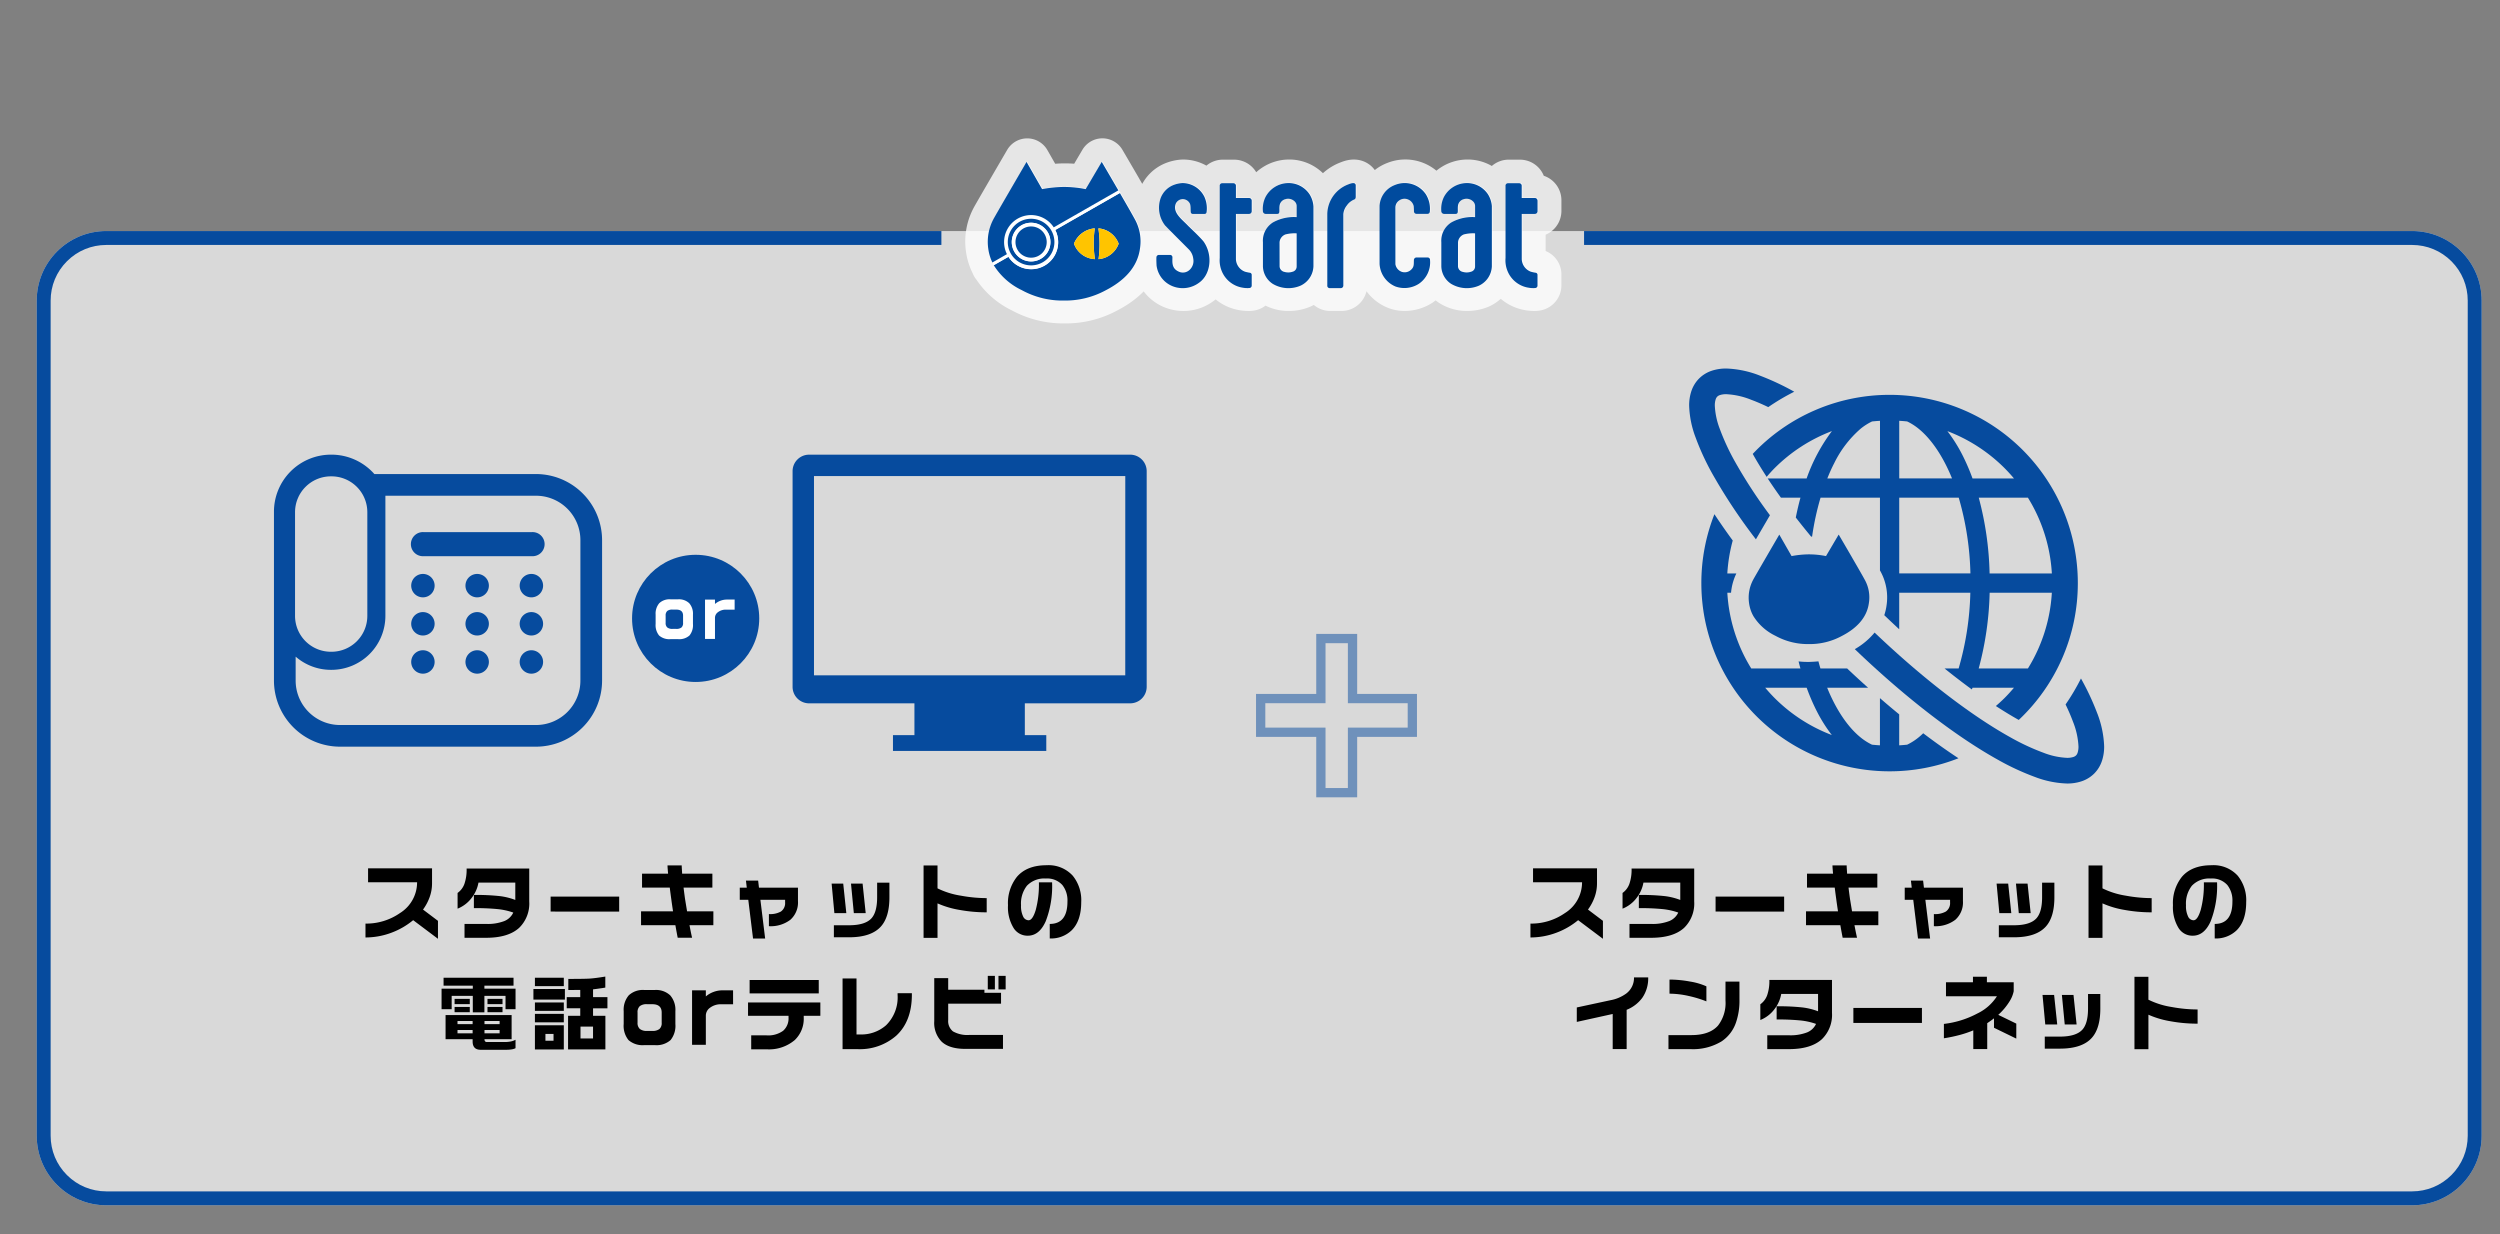 <svg xmlns="http://www.w3.org/2000/svg" xmlns:xlink="http://www.w3.org/1999/xlink" width="538.871" height="266.024" viewBox="0 0 538.871 266.024">
  <rect x="0" y="0" width="538.871" height="266.024" fill="#808080" stroke="none"/>
  <defs>
    <clipPath id="clip-path">
      <rect id="長方形_3966" data-name="長方形 3966" width="118.501" height="29.886" fill="none"/>
    </clipPath>
    <clipPath id="clip-path-2">
      <path id="パス_38995" data-name="パス 38995" d="M-9929,1778.632v31.262h138.527v-24.606h197.429v226.938h-538.871V1778.632H-9929Z" transform="translate(10408)" fill="none" stroke="#707070" stroke-width="1"/>
    </clipPath>
  </defs>
  <g id="グループ_6664" data-name="グループ 6664" transform="translate(-276.085 -1780.201)">
    <path id="パス_38996" data-name="パス 38996" d="M15,0H512a15,15,0,0,1,15,15V195a15,15,0,0,1-15,15H15A15,15,0,0,1,0,195V15A15,15,0,0,1,15,0Z" transform="translate(284 1830)" fill="#fff" opacity="0.701"/>
    <path id="パス_39050" data-name="パス 39050" d="M-61.488,1.152l-5.346-4.014A16.08,16.08,0,0,1-71.46-.18,15.821,15.821,0,0,1-77.112.864V-2.124a12.7,12.7,0,0,0,7.434-2.268,7.793,7.793,0,0,0,3.69-6.642H-76.554V-14.04h13.788v3.24a8.709,8.709,0,0,1-.513,2.961A10.662,10.662,0,0,1-64.71-5.148l3.222,2.43Zm19.674-8.046a7.3,7.3,0,0,1-2.178,5.688Q-46.35.936-51.12.936h-4.644V-2.052h4.626a9.994,9.994,0,0,0,3.96-.621A3.621,3.621,0,0,0-45.252-4.5a14.359,14.359,0,0,0-3.294-.738,48.142,48.142,0,0,0-5.2-.216V-8.3a47.106,47.106,0,0,1,5.508.243,14,14,0,0,1,3.42.837v-3.744h-7.938A7.462,7.462,0,0,1-54.2-7.7a7.051,7.051,0,0,1-3.06,2.358V-8.73A4.119,4.119,0,0,0-55.8-10.647a9.331,9.331,0,0,0,.486-3.339h13.5Zm19.386,2.178H-37.206V-7.938h14.778Zm20.3,2.934H-7.272Q-7.11-.936-7-.387T-6.714.918h-3.1Q-9.9.5-10.053-.324t-.261-1.458h-7.4V-4.77h6.894q-.27-1.782-.378-2.628-.2-1.422-.324-2.484H-17.5v-3.006h5.616q-.054-.576-.09-1.053t-.036-.729h3.06q0,.288.045.936t.045.846H-2.34v3.006H-8.55q.162,1.35.324,2.484.288,1.746.432,2.628h5.67ZM16.11-7a4.99,4.99,0,0,1-1.647,4.059A7,7,0,0,1,9.846-1.566v-2.61a4.753,4.753,0,0,0,2.574-.54,2.2,2.2,0,0,0,.918-1.98v-.558H8.01L9.036,1.1H6.426L5.4-7.254H3.564v-2.61H5.076l-.18-1.53H7.524l.18,1.53H16.11Zm14.6,2.628H28.152l-.612-6.372h2.5Zm5.112-3.4q0,4.266-1.872,6.318Q31.86.828,27.108.828H23.85V-1.764h3.24q3.492,0,4.86-1.494,1.224-1.35,1.224-4.536v-3.15H35.82Zm-9.288,3.4H23.958l-.594-6.372h2.5Zm30.258-.18a32.257,32.257,0,0,1-5.913-.531,19.562,19.562,0,0,1-4.689-1.4V.954H43.182V-14.652h3.006V-9.72a17.373,17.373,0,0,0,5.076,1.584,30.791,30.791,0,0,0,5.526.522ZM77.166-6.768q0,4-2.016,6.048a6.41,6.41,0,0,1-4.77,1.8V-2.052q3.816,0,3.816-4.824a5.342,5.342,0,0,0-1.1-3.564,4.385,4.385,0,0,0-3.546-1.4,5.159,5.159,0,0,0-4.1,1.566,6.232,6.232,0,0,0-1.26,4.194,5.153,5.153,0,0,0,.45,2.421,1.33,1.33,0,0,0,1.17.819q.882,0,1.557-2.241a21.178,21.178,0,0,0,.675-5.931h2.844A20.937,20.937,0,0,1,69.5-2.6Q68.112.486,65.646.486A3.525,3.525,0,0,1,62.6-1.152,8.562,8.562,0,0,1,61.38-6.084a9.1,9.1,0,0,1,1.926-6.12q2.142-2.5,6.408-2.5a7.051,7.051,0,0,1,5.616,2.25A8.354,8.354,0,0,1,77.166-6.768Zm-128.628,28.3H-48.2v-.72h-3.258Zm0-1.98H-48.2V18.87h-3.258Zm-5.814,1.98h3.258v-.72h-3.258Zm0-1.98h3.258V18.87h-3.258Zm11.664-1.962v5.2h-5.85q0,.612.5.612h3.924a6.277,6.277,0,0,0,1.233-.117,3.517,3.517,0,0,0,1.035-.369v1.818a2.786,2.786,0,0,1-.873.261,7.59,7.59,0,0,1-1.143.081H-52.29q-1.728,0-1.728-1.8v-.486H-59.85v-5.2Zm-1.962-1.746V16.98h-3.24V15.846Zm0-1.746v1.134h-3.24V14.1Zm-7.056,1.746V16.98h-3.276V15.846Zm0-1.746v1.134h-3.276V14.1ZM-45.2,9.546v1.71H-51.48V11.9h6.714v4.428h-2.16v-2.88H-51.48V17h-2.5V13.452h-4.554v2.88h-2.178V11.9h6.732v-.648h-6.3V9.546Zm14.436,13.086h2.7V20.076h-2.7Zm-7.56.5h1.746V21.66h-1.746ZM-25.416,9.294V11.67q-.72.126-1.044.162-.954.144-1.6.216v1.674h3.1v2.412h-3.1v1.62H-25.4V24.99h-8.046V17.754h2.628v-1.62h-2.916V13.722h2.916V12.174l-2.574.018V9.8q3.636,0,4.752-.081T-25.416,9.294Zm-8.946,10.494v5.22H-40.59v-5.22Zm0-2.448v1.818H-40.59V17.34Zm0-2.466v1.818H-40.59V14.874Zm.234-2.9v2.286h-6.786V11.976Zm-.234-2.43v1.818H-40.59V9.546Zm24.048,9.972a4.9,4.9,0,0,1-1.035,3.465,4.573,4.573,0,0,1-3.429,1.089h-2.214a4.6,4.6,0,0,1-3.42-1.08,4.869,4.869,0,0,1-1.044-3.474V16.764a4.807,4.807,0,0,1,1.089-3.42,4.445,4.445,0,0,1,3.375-1.152h2.214a4.435,4.435,0,0,1,3.357,1.161,4.762,4.762,0,0,1,1.107,3.411Zm-2.952-.288V17.052q0-1.8-2.034-1.8h-1.116a2.356,2.356,0,0,0-1.575.423,1.756,1.756,0,0,0-.477,1.377V19.23a1.7,1.7,0,0,0,.495,1.359,2.367,2.367,0,0,0,1.557.423H-15.3a2.409,2.409,0,0,0,1.539-.405A1.687,1.687,0,0,0-13.266,19.23Zm15.39-3.96H-.4a3.819,3.819,0,0,0-2.484.774,2.068,2.068,0,0,0-.864,1.638V24h-2.97V12.264h2.97v1.314a5.3,5.3,0,0,1,1.638-.963,5.346,5.346,0,0,1,1.89-.351h2.34Zm18.468-2.34H5.688v-2.9h14.9Zm.342,4.824H17.352v.378a6.345,6.345,0,0,1-1.926,4.842,8.575,8.575,0,0,1-6.1,2H6.03V21.966H9.324a5.449,5.449,0,0,0,3.591-.99,3.531,3.531,0,0,0,1.161-2.844v-.378H5.346v-2.88H20.934Zm19.728-4.572q0,5.724-3.348,8.838a11.9,11.9,0,0,1-8.442,2.916h-3.15V9.708h3.006v12.06h.72a8.056,8.056,0,0,0,5.634-1.962,8.415,8.415,0,0,0,2.5-6.57v-.36h3.078Zm20.214-1.116H59.328V9.15h1.548Zm-2.322,0h-1.53V9.15h1.53ZM60.3,24.882H52.182q-3.456,0-5.112-1.566a5.778,5.778,0,0,1-1.584-4.41V9.636h3.006v2.5H56.3V12.8h3.582v2.34H48.492v3.528a2.827,2.827,0,0,0,1.035,2.448,6.323,6.323,0,0,0,3.591.756H60.3Z" transform="translate(431.976 1981.404)"/>
    <path id="パス_39052" data-name="パス 39052" d="M-61.488,1.152l-5.346-4.014A16.08,16.08,0,0,1-71.46-.18,15.821,15.821,0,0,1-77.112.864V-2.124a12.7,12.7,0,0,0,7.434-2.268,7.793,7.793,0,0,0,3.69-6.642H-76.554V-14.04h13.788v3.24a8.709,8.709,0,0,1-.513,2.961A10.662,10.662,0,0,1-64.71-5.148l3.222,2.43Zm19.674-8.046a7.3,7.3,0,0,1-2.178,5.688Q-46.35.936-51.12.936h-4.644V-2.052h4.626a9.994,9.994,0,0,0,3.96-.621A3.621,3.621,0,0,0-45.252-4.5a14.359,14.359,0,0,0-3.294-.738,48.142,48.142,0,0,0-5.2-.216V-8.3a47.106,47.106,0,0,1,5.508.243,14,14,0,0,1,3.42.837v-3.744h-7.938A7.462,7.462,0,0,1-54.2-7.7a7.051,7.051,0,0,1-3.06,2.358V-8.73A4.119,4.119,0,0,0-55.8-10.647a9.331,9.331,0,0,0,.486-3.339h13.5Zm19.386,2.178H-37.206V-7.938h14.778Zm20.3,2.934H-7.272Q-7.11-.936-7-.387T-6.714.918h-3.1Q-9.9.5-10.053-.324t-.261-1.458h-7.4V-4.77h6.894q-.27-1.782-.378-2.628-.2-1.422-.324-2.484H-17.5v-3.006h5.616q-.054-.576-.09-1.053t-.036-.729h3.06q0,.288.045.936t.045.846H-2.34v3.006H-8.55q.162,1.35.324,2.484.288,1.746.432,2.628h5.67ZM16.11-7a4.99,4.99,0,0,1-1.647,4.059A7,7,0,0,1,9.846-1.566v-2.61a4.753,4.753,0,0,0,2.574-.54,2.2,2.2,0,0,0,.918-1.98v-.558H8.01L9.036,1.1H6.426L5.4-7.254H3.564v-2.61H5.076l-.18-1.53H7.524l.18,1.53H16.11Zm14.6,2.628H28.152l-.612-6.372h2.5Zm5.112-3.4q0,4.266-1.872,6.318Q31.86.828,27.108.828H23.85V-1.764h3.24q3.492,0,4.86-1.494,1.224-1.35,1.224-4.536v-3.15H35.82Zm-9.288,3.4H23.958l-.594-6.372h2.5Zm30.258-.18a32.257,32.257,0,0,1-5.913-.531,19.562,19.562,0,0,1-4.689-1.4V.954H43.182V-14.652h3.006V-9.72a17.373,17.373,0,0,0,5.076,1.584,30.791,30.791,0,0,0,5.526.522ZM77.166-6.768q0,4-2.016,6.048a6.41,6.41,0,0,1-4.77,1.8V-2.052q3.816,0,3.816-4.824a5.342,5.342,0,0,0-1.1-3.564,4.385,4.385,0,0,0-3.546-1.4,5.159,5.159,0,0,0-4.1,1.566,6.232,6.232,0,0,0-1.26,4.194,5.153,5.153,0,0,0,.45,2.421,1.33,1.33,0,0,0,1.17.819q.882,0,1.557-2.241a21.178,21.178,0,0,0,.675-5.931h2.844A20.937,20.937,0,0,1,69.5-2.6Q68.112.486,65.646.486A3.525,3.525,0,0,1,62.6-1.152,8.562,8.562,0,0,1,61.38-6.084a9.1,9.1,0,0,1,1.926-6.12q2.142-2.5,6.408-2.5a7.051,7.051,0,0,1,5.616,2.25A8.354,8.354,0,0,1,77.166-6.768ZM-51.732,9.474a7.371,7.371,0,0,1-1.278,4.41,7.773,7.773,0,0,1-3.366,2.574v8.46h-3.006v-7.56l-7.74,1.71V15.954l7.272-1.566a8.292,8.292,0,0,0,3.366-1.422,4.2,4.2,0,0,0,1.692-3.492Zm12.546,5.166a24.1,24.1,0,0,0-3.852-1.17,18.882,18.882,0,0,0-4.1-.486V9.942a24.435,24.435,0,0,1,4.41.423A14.062,14.062,0,0,1-39.186,11.4Zm7.128-.342a14.338,14.338,0,0,1-.756,4.914,7.957,7.957,0,0,1-3.1,4.05,11.854,11.854,0,0,1-6.66,1.674h-4.788V21.912h4.932q3.942,0,5.76-2.07a7.965,7.965,0,0,0,1.6-5.382V10.374h3.006Zm19.944,2.808a7.3,7.3,0,0,1-2.178,5.688q-2.358,2.142-7.128,2.142h-4.644V21.948h4.626a9.994,9.994,0,0,0,3.96-.621A3.621,3.621,0,0,0-15.552,19.5a14.359,14.359,0,0,0-3.294-.738,48.141,48.141,0,0,0-5.2-.216V15.7a47.106,47.106,0,0,1,5.508.243,14,14,0,0,1,3.42.837V13.038h-7.938A7.462,7.462,0,0,1-24.5,16.3a7.051,7.051,0,0,1-3.06,2.358V15.27A4.119,4.119,0,0,0-26.1,13.353a9.331,9.331,0,0,0,.486-3.339h13.5ZM7.272,19.284H-7.506V16.062H7.272Zm20.34,3.384-4.806-2.34V18.294q-.612.486-1.458,1.044v5.58H18.342V20.886a22.535,22.535,0,0,1-2.907.99,32.156,32.156,0,0,1-3.429.72V19.5a20.2,20.2,0,0,0,7.182-2.232,10.265,10.265,0,0,0,4.248-3.726H12.456V10.518H18.27V9.33h3.006v1.188h5.778v1.926a6.436,6.436,0,0,1-.9,2.2,13.272,13.272,0,0,1-2.43,2.9l3.888,1.89Zm13-3.042H38.052l-.612-6.372h2.5Zm5.112-3.4q0,4.266-1.872,6.318-2.088,2.286-6.84,2.286H33.75V22.236h3.24q3.492,0,4.86-1.494,1.224-1.35,1.224-4.536v-3.15H45.72Zm-9.288,3.4H33.858l-.594-6.372h2.5Zm30.258-.18a32.257,32.257,0,0,1-5.913-.531,19.562,19.562,0,0,1-4.689-1.4v7.434H53.082V9.348h3.006V14.28a17.373,17.373,0,0,0,5.076,1.584,30.791,30.791,0,0,0,5.526.522Z" transform="translate(683.082 1981.404)"/>
    <path id="パス_39320" data-name="パス 39320" d="M16.346-13.464H3.454V-.44h-6.82V-13.464h-12.98v-7.26h12.98V-33.66h6.82v12.936H16.346Z" transform="translate(564.166 1951.5)" fill="none" stroke="#064b9e" stroke-width="2" opacity="0.503"/>
    <g id="固定電話のアイコン1" transform="translate(335.137 1878.201)">
      <path id="パス_38602" data-name="パス 38602" d="M216.7,333.374a2.524,2.524,0,1,0,2.525,2.525A2.525,2.525,0,0,0,216.7,333.374Z" transform="translate(-184.594 -291.213)" fill="#064b9e"/>
      <path id="パス_38603" data-name="パス 38603" d="M301.326,333.374a2.524,2.524,0,1,0,2.525,2.525A2.525,2.525,0,0,0,301.326,333.374Z" transform="translate(-257.526 -291.213)" fill="#064b9e"/>
      <path id="パス_38604" data-name="パス 38604" d="M385.929,333.374a2.524,2.524,0,1,0,2.525,2.525A2.525,2.525,0,0,0,385.929,333.374Z" transform="translate(-330.443 -291.213)" fill="#064b9e"/>
      <path id="パス_38605" data-name="パス 38605" d="M216.7,273.823a2.524,2.524,0,1,0,2.525,2.525A2.525,2.525,0,0,0,216.7,273.823Z" transform="translate(-184.594 -239.888)" fill="#064b9e"/>
      <path id="パス_38606" data-name="パス 38606" d="M301.326,273.823a2.524,2.524,0,1,0,2.525,2.525A2.525,2.525,0,0,0,301.326,273.823Z" transform="translate(-257.526 -239.888)" fill="#064b9e"/>
      <path id="パス_38607" data-name="パス 38607" d="M385.929,273.823a2.524,2.524,0,1,0,2.525,2.525A2.525,2.525,0,0,0,385.929,273.823Z" transform="translate(-330.443 -239.888)" fill="#064b9e"/>
      <path id="パス_38608" data-name="パス 38608" d="M216.7,214.29a2.524,2.524,0,1,0,2.525,2.525A2.525,2.525,0,0,0,216.7,214.29Z" transform="translate(-184.594 -188.579)" fill="#064b9e"/>
      <path id="パス_38609" data-name="パス 38609" d="M301.326,214.29a2.524,2.524,0,1,0,2.525,2.525A2.525,2.525,0,0,0,301.326,214.29Z" transform="translate(-257.526 -188.579)" fill="#064b9e"/>
      <path id="パス_38610" data-name="パス 38610" d="M385.929,214.29a2.524,2.524,0,1,0,2.525,2.525A2.525,2.525,0,0,0,385.929,214.29Z" transform="translate(-330.443 -188.579)" fill="#064b9e"/>
      <path id="パス_38611" data-name="パス 38611" d="M240.556,149.02H217.182a2.6,2.6,0,1,0,0,5.194h23.374a2.6,2.6,0,1,0,0-5.194Z" transform="translate(-184.943 -132.325)" fill="#064b9e"/>
      <path id="パス_38612" data-name="パス 38612" d="M56.482,32.346H21.643a12.361,12.361,0,0,0-9.248-4.183h-.122A12.3,12.3,0,0,0,0,40.569v36.3A14.26,14.26,0,0,0,14.245,91.109H56.482A14.261,14.261,0,0,0,70.726,76.864V46.592A14.261,14.261,0,0,0,56.482,32.346ZM4.544,40.569a7.729,7.729,0,0,1,7.729-7.729h.122a7.729,7.729,0,0,1,7.729,7.729v22.35a7.729,7.729,0,0,1-7.729,7.729h-.122a7.729,7.729,0,0,1-7.729-7.729V40.569Zm61.508,36.3a9.571,9.571,0,0,1-9.57,9.57H14.245a9.571,9.571,0,0,1-9.57-9.57V71.7a11.562,11.562,0,0,0,7.6,2.847h.122A11.637,11.637,0,0,0,24.019,62.919v-25.9H56.482a9.571,9.571,0,0,1,9.57,9.57V76.864Z" transform="translate(0 -28.164)" fill="#064b9e"/>
    </g>
    <g id="ディスプレイのアイコン素材_3" data-name="ディスプレイのアイコン素材 3" transform="translate(446.924 1878.201)">
      <path id="パス_38613" data-name="パス 38613" d="M72.776,41.8H3.55A3.561,3.561,0,0,0,0,45.347V91.853A3.561,3.561,0,0,0,3.55,95.4H26.265v6.86H21.639v3.4H54.687v-3.4H50.061V95.4H72.777a3.561,3.561,0,0,0,3.55-3.55V45.347A3.561,3.561,0,0,0,72.776,41.8ZM71.709,89.37H4.614V46.414h67.1Z" transform="translate(0 -41.797)" fill="#064b9e"/>
    </g>
    <g id="グループ_6474" data-name="グループ 6474" transform="translate(640.179 1859.635)">
      <path id="パス_38614" data-name="パス 38614" d="M-2705.989,199.384l-.289,0a18.178,18.178,0,0,1-1.962-.108q.19.768.4,1.518h-10.6a34.8,34.8,0,0,1-5.156-16.329h.8a11.968,11.968,0,0,1,1.147-4.15h-1.95a35,35,0,0,1,1.167-7.1q-2.113-2.883-3.948-5.671a40.444,40.444,0,0,0-2.817,14.85,40.571,40.571,0,0,0,40.573,40.572,40.455,40.455,0,0,0,14.848-2.816c-2.47-1.625-5.013-3.431-7.6-5.388-.317.306-.636.6-.959.862a12.477,12.477,0,0,1-2.5,1.6c-.569.061-1.142.105-1.717.139v-6.674q-2.064-1.69-4.15-3.5v10.174c-.575-.035-1.148-.08-1.715-.14a12.494,12.494,0,0,1-2.5-1.6c-2.7-2.2-5.225-5.9-7.162-10.676h8.821q-2.255-2.016-4.513-4.149h-5.758c-.151-.5-.295-1.016-.433-1.536-.618.06-1.27.1-1.972.123Zm4.915,15.764a35.072,35.072,0,0,1-12.327-7.978c-.71-.711-1.386-1.456-2.033-2.225h8.938a45.058,45.058,0,0,0,2.218,5.133A32.94,32.94,0,0,0-2701.074,215.147Z" transform="translate(2731.826 -136.143)" fill="#064b9e"/>
      <path id="パス_38615" data-name="パス 38615" d="M-2651.184,42.476h12.806V58.148l.11.2a11.675,11.675,0,0,1,1.307,7.384,11.53,11.53,0,0,1-.486,2.069q1.605,1.546,3.219,3.037V62.955h15.331a63.408,63.408,0,0,1-2.523,16.329h-3.038q2.991,2.409,5.887,4.521c.047-.127.1-.243.15-.371h8.93c-.648.769-1.323,1.514-2.033,2.225-.6.6-1.229,1.17-1.872,1.723,1.7,1.108,3.351,2.113,4.934,3a40.445,40.445,0,0,0,12.734-29.5A40.576,40.576,0,0,0-2636.3,20.308a40.454,40.454,0,0,0-29.5,12.731c.886,1.587,1.894,3.241,3,4.944.554-.643,1.116-1.278,1.717-1.879a35.079,35.079,0,0,1,12.354-7.99,37.856,37.856,0,0,0-5.456,10.213h-8.395c.888,1.353,1.846,2.739,2.861,4.149h4.205c-.382,1.376-.711,2.808-1.007,4.272q1.583,2.034,3.3,4.108l.216,0A58.629,58.629,0,0,1-2651.184,42.476Zm44.7,36.809h-10.61a68.416,68.416,0,0,0,2.36-16.329h13.406A34.8,34.8,0,0,1-2606.483,79.285Zm0-36.809a34.807,34.807,0,0,1,5.159,16.329h-13.42a68.532,68.532,0,0,0-2.337-16.329Zm-5.04-6.373c.71.711,1.385,1.455,2.031,2.223h-8.935a45.405,45.405,0,0,0-2.218-5.131,33.182,33.182,0,0,0-3.2-5.069A35.092,35.092,0,0,1-2611.526,36.1Zm-22.7-10.2c.577.035,1.15.08,1.718.14a12.4,12.4,0,0,1,2.5,1.6c2.7,2.2,5.224,5.9,7.161,10.676h-11.375Zm0,16.568h12.826a63.5,63.5,0,0,1,2.519,16.329h-15.345Zm-14.044-7.376a23.506,23.506,0,0,1,5.68-7.45,12.465,12.465,0,0,1,2.5-1.6c.568-.061,1.141-.105,1.718-.14v12.42h-11.353C-2649.273,37.2-2648.792,36.105-2648.272,35.1Z" transform="translate(2679.506 -14.633)" fill="#064b9e"/>
      <path id="パス_38616" data-name="パス 38616" d="M-2726.829,19.454A107.589,107.589,0,0,1-2734.253,8.1,49.252,49.252,0,0,1-2737.63.865a15.9,15.9,0,0,1-1.081-5.037,4.274,4.274,0,0,1,.184-1.349,1.457,1.457,0,0,1,.34-.59,1.462,1.462,0,0,1,.594-.344,4.286,4.286,0,0,1,1.352-.184,16.526,16.526,0,0,1,5.406,1.216c1.125.416,2.346.943,3.646,1.569a46.226,46.226,0,0,1,5.6-3.316,55.133,55.133,0,0,0-7.325-3.442,21.712,21.712,0,0,0-7.325-1.56,9.757,9.757,0,0,0-3.127.476,7.01,7.01,0,0,0-2.732,1.675,6.964,6.964,0,0,0-1.668,2.727,9.722,9.722,0,0,0-.476,3.123,21.08,21.08,0,0,0,1.4,6.889,54.5,54.5,0,0,0,3.755,8.071,119.1,119.1,0,0,0,9.234,13.857l1.718-2.95Z" transform="translate(2744.243 12.173)" fill="#064b9e"/>
      <path id="パス_38617" data-name="パス 38617" d="M-2487.676,330.821a55.424,55.424,0,0,0-3.436-7.31,46.353,46.353,0,0,1-3.316,5.6c.626,1.293,1.15,2.508,1.564,3.629a16.5,16.5,0,0,1,1.218,5.411,4.263,4.263,0,0,1-.184,1.351,1.469,1.469,0,0,1-.343.593,1.475,1.475,0,0,1-.59.34,4.293,4.293,0,0,1-1.349.182,15.858,15.858,0,0,1-5.037-1.081,49.113,49.113,0,0,1-7.235-3.377c-8.231-4.575-18.661-12.487-29.206-22.543a15.644,15.644,0,0,1-4.268,3.573c10.968,10.516,21.837,18.819,30.784,23.806a54.608,54.608,0,0,0,8.072,3.755,21.1,21.1,0,0,0,6.889,1.4,9.726,9.726,0,0,0,3.123-.474,7,7,0,0,0,2.727-1.668,7.02,7.02,0,0,0,1.674-2.731,9.751,9.751,0,0,0,.475-3.126A21.7,21.7,0,0,0-2487.676,330.821Z" transform="translate(2575.566 -256.699)" fill="#064b9e"/>
      <path id="パス_38618" data-name="パス 38618" d="M-2645.785,202.468c-.454-.841-1.489-2.643-2.55-4.47l0,0-.257-.45c-1.43-2.466-2.827-4.846-2.827-4.846l-2.733,4.637a18.822,18.822,0,0,0-3.92-.37,21.44,21.44,0,0,0-3.5.371l-2.648-4.629s-5.489,9.416-5.645,9.755a8.2,8.2,0,0,0-.876,4.983,7.913,7.913,0,0,0,.7,2.378l.242.457a11.385,11.385,0,0,0,4.77,4.246,14.387,14.387,0,0,0,7.155,1.775,14.463,14.463,0,0,0,7.187-1.775c3.114-1.616,5.349-3.893,5.78-7.081A7.778,7.778,0,0,0-2645.785,202.468Z" transform="translate(2683.65 -156.91)" fill="#064b9e"/>
    </g>
    <ellipse id="楕円形_195" data-name="楕円形 195" cx="13.706" cy="13.706" rx="13.706" ry="13.706" transform="translate(412.326 1899.787)" fill="#064b9e"/>
    <path id="パス_39051" data-name="パス 39051" d="M-.3-3.237a3.541,3.541,0,0,1-.748,2.5A3.3,3.3,0,0,1-3.523.052h-1.6a3.323,3.323,0,0,1-2.47-.78,3.517,3.517,0,0,1-.754-2.509V-5.226A3.472,3.472,0,0,1-7.56-7.7a3.21,3.21,0,0,1,2.438-.832h1.6A3.2,3.2,0,0,1-1.1-7.689,3.44,3.44,0,0,1-.3-5.226Zm-2.132-.208V-5.018q0-1.3-1.469-1.3h-.806a1.7,1.7,0,0,0-1.137.305,1.269,1.269,0,0,0-.345.995v1.573a1.224,1.224,0,0,0,.358.981,1.709,1.709,0,0,0,1.124.306H-3.9a1.74,1.74,0,0,0,1.111-.293A1.219,1.219,0,0,0-2.431-3.445ZM8.684-6.305H6.864a2.758,2.758,0,0,0-1.794.559,1.493,1.493,0,0,0-.624,1.183V0H2.3V-8.476H4.446v.949a3.824,3.824,0,0,1,1.183-.7,3.861,3.861,0,0,1,1.365-.253h1.69Z" transform="translate(425.751 1917.916)" fill="#fff"/>
    <g id="グループ_6634" data-name="グループ 6634" transform="translate(11077.402 2182.429)">
      <path id="合体_11" data-name="合体 11" d="M7.33,27.639a14.4,14.4,0,0,1-6.039-5.376l-.027.014-.271-.6-.007,0A10.016,10.016,0,0,1,.1,18.672a10.378,10.378,0,0,1,1.108-6.31C1.405,11.934,8.355.01,8.355.01l3.353,5.861A27.167,27.167,0,0,1,16.139,5.4a23.826,23.826,0,0,1,4.964.469L24.562,0s1.768,3.015,3.581,6.136l-.057.033.382.535L15.558,14.1l12.91-7.39,0,0c1.343,2.314,2.653,4.595,3.229,5.66a9.846,9.846,0,0,1,1.109,6.311c-.546,4.035-3.376,6.919-7.319,8.966a18.32,18.32,0,0,1-9.1,2.247A18.218,18.218,0,0,1,7.33,27.639Zm2.006-4.532h0a5.808,5.808,0,0,1-1.823-.292A5.806,5.806,0,0,0,9.336,23.107Zm0-.8A5.024,5.024,0,0,1,4.312,17.3,5.023,5.023,0,0,0,9.336,22.307Zm14.536-1.342h0a23.589,23.589,0,0,0-.031-6.632h0A23.535,23.535,0,0,1,23.872,20.964Zm-.773,0c-.05-.286-.091-.572-.125-.857.034.284.075.57.125.857ZM4.711,20.82q-.136-.177-.258-.365h0Q4.575,20.643,4.711,20.82Zm4.625-.171A3.363,3.363,0,0,0,12.7,17.283a3.363,3.363,0,0,1-6.725.084A3.364,3.364,0,0,0,9.336,20.649ZM3.515,17.283a5.784,5.784,0,0,0,.613,2.6,5.784,5.784,0,0,1-.613-2.6Zm15.069.346a5.284,5.284,0,0,1,4.485-3.3h0A5.282,5.282,0,0,0,18.583,17.628Zm-12.61-.292c0-.018,0-.036,0-.053C5.973,17.3,5.973,17.319,5.974,17.336Zm7.529-.053a4.167,4.167,0,0,0-4.167-4.167A4.167,4.167,0,0,1,13.5,17.283Zm-.8,0A3.363,3.363,0,0,0,9.336,13.92,3.363,3.363,0,0,1,12.7,17.283Zm-6.726,0q0-.022,0-.043Q5.973,17.261,5.973,17.283Zm-.8,0q0-.013,0-.027Q5.17,17.269,5.17,17.283Zm-.858,0a5.026,5.026,0,0,1,5.024-5.024A5.025,5.025,0,0,0,4.312,17.283Zm9.907-3.172a5.817,5.817,0,0,0-4.787-2.649A5.818,5.818,0,0,1,14.219,14.111ZM39.9,26.822a5.544,5.544,0,0,1-3.52-4.508c-.027-.557-.054-1.279-.03-1.681a.542.542,0,0,1,.562-.58h2.382a.5.5,0,0,1,.509.543c0,.874-.17,2.07.894,2.8a3.188,3.188,0,0,0,.8.383,2.106,2.106,0,0,0,1.993-.489,2.612,2.612,0,0,0,.808-2.395,3.448,3.448,0,0,0-.922-1.993c-1.848-1.866-3.473-3.457-5.148-5.191a6.232,6.232,0,0,1-.975-5.859,4.883,4.883,0,0,1,2.881-2.9,6.219,6.219,0,0,1,1.808-.382,5.278,5.278,0,0,1,4.686,2.84,6.026,6.026,0,0,1,.533,3.416.429.429,0,0,1-.462.392H44.166a.434.434,0,0,1-.409-.423c-.067-.535.057-1.474-.274-1.956a1.734,1.734,0,0,0-1.5-.821A1.7,1.7,0,0,0,40.5,9.047c-.724,1.963,1.451,3.4,2.713,4.773.385.385,2.639,2.492,3.33,3.392,2.016,2.911,1.507,7.094-1.022,8.846a5.826,5.826,0,0,1-3.488,1.157A6.066,6.066,0,0,1,39.9,26.822Zm76.72.3a5.86,5.86,0,0,1-4.565-3.558,6.044,6.044,0,0,1-.448-2.85V5.182a.532.532,0,0,1,.586-.583h2.337a.536.536,0,0,1,.566.583v2.6h2.817a.573.573,0,0,1,.589.586v2.271a.573.573,0,0,1-.587.573h-2.82v9.727a3,3,0,0,0,1.953,2.727,7.41,7.41,0,0,0,1.025.224.454.454,0,0,1,.425.462v2.271a.521.521,0,0,1-.442.562,2.409,2.409,0,0,1-.415.031A7.657,7.657,0,0,1,116.618,27.127Zm-61.607,0a5.864,5.864,0,0,1-4.568-3.558A6.08,6.08,0,0,1,50,20.72V5.182a.531.531,0,0,1,.586-.583h2.334a.537.537,0,0,1,.57.583v2.6H56.3a.575.575,0,0,1,.593.586v2.271a.573.573,0,0,1-.586.573h-2.82v9.727a2.988,2.988,0,0,0,1.949,2.727,7.469,7.469,0,0,0,1.028.224.456.456,0,0,1,.425.462v2.271a.524.524,0,0,1-.442.562,2.41,2.41,0,0,1-.415.031A7.657,7.657,0,0,1,55.011,27.127Zm44.847-.847a4.64,4.64,0,0,1-2.1-3.755v-5.2a4.651,4.651,0,0,1,2.164-4.277,9.254,9.254,0,0,1,5.115-1.139V9.58a1.412,1.412,0,0,0-.5-1.122,2,2,0,0,0-1.943-.422,1.681,1.681,0,0,0-1.255,1.447c-.061.483-.007.908-.031,1.209,0,.4-.214.52-.469.52H98.328a.614.614,0,0,1-.58-.613,5.874,5.874,0,0,1,.506-2.9,5.605,5.605,0,0,1,4.88-3.132,5.422,5.422,0,0,1,4.655,2.392,5.634,5.634,0,0,1,.862,2.619c0,4.448,0,11.833,0,12.945a4.809,4.809,0,0,1-2.8,4.163,6.877,6.877,0,0,1-2.65.524A6.09,6.09,0,0,1,99.858,26.28Zm2.784-10.655a1.964,1.964,0,0,0-1.283,1.7l-.006,5.208a1.276,1.276,0,0,0,1.041,1.176,2.89,2.89,0,0,0,1.779-.041,1.131,1.131,0,0,0,.861-1.139V15.4A8.082,8.082,0,0,0,102.642,15.625ZM61.4,26.28a4.64,4.64,0,0,1-2.1-3.755v-5.2a4.655,4.655,0,0,1,2.167-4.277,9.253,9.253,0,0,1,5.112-1.139V9.58a1.4,1.4,0,0,0-.5-1.122,2,2,0,0,0-1.939-.422,1.677,1.677,0,0,0-1.256,1.447c-.064.483-.01.908-.033,1.209,0,.4-.214.52-.469.52H59.875A.61.61,0,0,1,59.3,10.6,5.862,5.862,0,0,1,59.8,7.7a5.6,5.6,0,0,1,4.877-3.132,5.412,5.412,0,0,1,4.655,2.392A5.637,5.637,0,0,1,70.2,9.58c0,4.448,0,11.833,0,12.945a4.8,4.8,0,0,1-2.8,4.163,6.873,6.873,0,0,1-2.649.524A6.1,6.1,0,0,1,61.4,26.28Zm2.784-10.655a1.979,1.979,0,0,0-1.3,1.7l.01,5.208a1.276,1.276,0,0,0,1.038,1.176,2.9,2.9,0,0,0,1.782-.041,1.131,1.131,0,0,0,.858-1.139V15.4A8.108,8.108,0,0,0,64.189,15.625Zm8.989,11V11.361a6.963,6.963,0,0,1,4.512-6.508c.409-.161,1.624-.663,1.624.261V7.476c0,.291-.047.5-.292.616A3.639,3.639,0,0,0,77.385,9.4a3.422,3.422,0,0,0-.744,1.839V26.631a.552.552,0,0,1-.576.579h-2.3a.456.456,0,0,1-.052,0A.51.51,0,0,1,73.178,26.627Zm14.733.242a5.582,5.582,0,0,1-3.46-4.9c0-4.629-.01-8.005,0-12.5a5.113,5.113,0,0,1,3.312-4.491,5.505,5.505,0,0,1,6.662,2.006,5.921,5.921,0,0,1,.868,3.621c0,.583-.452.593-.483.593H92.436a.544.544,0,0,1-.573-.557s-.007-.629-.047-1.088a2.036,2.036,0,0,0-1.272-1.473,1.959,1.959,0,0,0-1.822.208,1.83,1.83,0,0,0-.858,1.48V22.049A2.089,2.089,0,0,0,89.3,23.718a2.01,2.01,0,0,0,2-.526c.636-.6.509-1.216.549-2a.577.577,0,0,1,.515-.593h2.412a.523.523,0,0,1,.553.583,5.582,5.582,0,0,1-2.391,5.084,6.035,6.035,0,0,1-3.253.939A4.494,4.494,0,0,1,87.911,26.869Z" transform="translate(-10588.256 -367.412)" fill="#fff" stroke="#fff" stroke-linejoin="round" stroke-width="10" opacity="0.798"/>
      <g id="グループ_6622" data-name="グループ 6622" transform="translate(-10588.402 -367.332)" clip-path="url(#clip-path)">
        <path id="パス_38966" data-name="パス 38966" d="M127.458,8.824v2.271a.573.573,0,0,1-.586.573h-2.82v9.727A3,3,0,0,0,126,24.12a7.416,7.416,0,0,0,1.025.224.453.453,0,0,1,.425.462v2.271a.521.521,0,0,1-.442.562,5.357,5.357,0,0,1-1.437-.057,5.86,5.86,0,0,1-4.565-3.557,6.047,6.047,0,0,1-.448-2.85V5.639a.532.532,0,0,1,.586-.583h2.337a.536.536,0,0,1,.566.583v2.6h2.817a.573.573,0,0,1,.589.586" transform="translate(-8.957 -0.457)" fill="#004b9e"/>
        <path id="パス_38967" data-name="パス 38967" d="M116.508,10.034c0,4.448,0,11.833,0,12.945a4.809,4.809,0,0,1-2.8,4.163,6.612,6.612,0,0,1-5.989-.409,4.64,4.64,0,0,1-2.1-3.755v-5.2a4.651,4.651,0,0,1,2.164-4.277,9.254,9.254,0,0,1,5.115-1.139V10.034a1.412,1.412,0,0,0-.5-1.122,2,2,0,0,0-1.943-.422,1.681,1.681,0,0,0-1.255,1.447c-.061.483-.007.908-.031,1.209,0,.4-.214.52-.469.52h-2.509a.614.614,0,0,1-.58-.613,5.873,5.873,0,0,1,.506-2.9,5.605,5.605,0,0,1,4.88-3.132,5.422,5.422,0,0,1,4.655,2.392,5.635,5.635,0,0,1,.862,2.619M112.89,22.986v-7.13a8.079,8.079,0,0,0-2.391.224,1.963,1.963,0,0,0-1.283,1.7l-.006,5.208a1.276,1.276,0,0,0,1.041,1.176,2.888,2.888,0,0,0,1.779-.041,1.13,1.13,0,0,0,.861-1.139" transform="translate(-7.857 -0.455)" fill="#004b9e"/>
        <path id="パス_38968" data-name="パス 38968" d="M102.13,21.632a5.581,5.581,0,0,1-2.391,5.084,5.767,5.767,0,0,1-5.028.607,5.582,5.582,0,0,1-3.46-4.9c0-4.629-.01-8.005,0-12.5a5.113,5.113,0,0,1,3.312-4.491,5.505,5.505,0,0,1,6.662,2.006,5.921,5.921,0,0,1,.868,3.621c0,.583-.452.593-.483.593H99.236a.544.544,0,0,1-.573-.557s-.006-.629-.047-1.089a2.036,2.036,0,0,0-1.272-1.473,1.959,1.959,0,0,0-1.822.208,1.83,1.83,0,0,0-.858,1.48V22.5A2.089,2.089,0,0,0,96.1,24.171a2.01,2.01,0,0,0,2-.526c.636-.6.509-1.216.549-2a.577.577,0,0,1,.515-.593h2.411a.523.523,0,0,1,.553.583" transform="translate(-6.801 -0.454)" fill="#004b9e"/>
        <path id="パス_38969" data-name="パス 38969" d="M85.219,5.569V7.93c0,.291-.047.5-.292.616A3.637,3.637,0,0,0,83.29,9.859a3.421,3.421,0,0,0-.744,1.839V27.085a.552.552,0,0,1-.576.579h-2.3a.518.518,0,0,1-.583-.583V11.816a6.963,6.963,0,0,1,4.512-6.508c.409-.161,1.624-.663,1.624.261" transform="translate(-5.905 -0.455)" fill="#004b9e"/>
        <path id="パス_38970" data-name="パス 38970" d="M75,10.034c0,4.448,0,11.833,0,12.945a4.8,4.8,0,0,1-2.8,4.163,6.613,6.613,0,0,1-5.989-.409,4.64,4.64,0,0,1-2.1-3.755v-5.2A4.654,4.654,0,0,1,66.274,13.5a9.253,9.253,0,0,1,5.112-1.139V10.034a1.4,1.4,0,0,0-.5-1.122,2,2,0,0,0-1.939-.422,1.677,1.677,0,0,0-1.256,1.447c-.064.483-.01.908-.033,1.209,0,.4-.214.52-.469.52H64.677a.61.61,0,0,1-.576-.613,5.862,5.862,0,0,1,.506-2.9,5.6,5.6,0,0,1,4.877-3.132,5.412,5.412,0,0,1,4.655,2.392A5.635,5.635,0,0,1,75,10.034M71.382,22.986v-7.13a8.1,8.1,0,0,0-2.391.224,1.979,1.979,0,0,0-1.3,1.7l.01,5.208a1.276,1.276,0,0,0,1.039,1.176,2.9,2.9,0,0,0,1.781-.041,1.131,1.131,0,0,0,.858-1.139" transform="translate(-4.802 -0.455)" fill="#004b9e"/>
        <path id="パス_38971" data-name="パス 38971" d="M60.956,8.824v2.271a.573.573,0,0,1-.586.573h-2.82v9.727A2.988,2.988,0,0,0,59.5,24.12a7.467,7.467,0,0,0,1.028.224.455.455,0,0,1,.425.462v2.271a.524.524,0,0,1-.442.562,5.358,5.358,0,0,1-1.437-.057,5.864,5.864,0,0,1-4.568-3.557,6.081,6.081,0,0,1-.446-2.85V5.639a.531.531,0,0,1,.586-.583H56.98a.537.537,0,0,1,.57.583v2.6h2.813a.575.575,0,0,1,.593.586" transform="translate(-4.062 -0.457)" fill="#004b9e"/>
        <path id="パス_38972" data-name="パス 38972" d="M49.609,7.863a6.024,6.024,0,0,1,.533,3.417.429.429,0,0,1-.462.392H47.144a.433.433,0,0,1-.409-.422c-.067-.535.057-1.474-.274-1.956a1.733,1.733,0,0,0-1.5-.821A1.7,1.7,0,0,0,43.483,9.5c-.724,1.963,1.451,3.4,2.713,4.773.385.385,2.639,2.492,3.329,3.392,2.016,2.911,1.507,7.094-1.022,8.846a5.879,5.879,0,0,1-5.627.763,5.544,5.544,0,0,1-3.52-4.508c-.027-.557-.054-1.279-.03-1.681a.542.542,0,0,1,.562-.58h2.382a.5.5,0,0,1,.509.543c0,.875-.17,2.07.894,2.8a3.193,3.193,0,0,0,.8.383,2.106,2.106,0,0,0,1.993-.489,2.612,2.612,0,0,0,.808-2.395,3.448,3.448,0,0,0-.922-1.993c-1.848-1.866-3.473-3.457-5.148-5.192a6.231,6.231,0,0,1-.975-5.859,4.882,4.882,0,0,1,2.881-2.9,6.215,6.215,0,0,1,1.808-.382,5.279,5.279,0,0,1,4.686,2.84" transform="translate(-2.978 -0.455)" fill="#004b9e"/>
        <path id="パス_38973" data-name="パス 38973" d="M28.662,7.33l0,0c1.343,2.314,2.653,4.595,3.228,5.66A9.846,9.846,0,0,1,33,19.3c-.546,4.035-3.376,6.919-7.319,8.966a18.319,18.319,0,0,1-9.1,2.247,18.218,18.218,0,0,1-9.059-2.247,14.4,14.4,0,0,1-6.039-5.376l3.162-1.808A5.823,5.823,0,0,0,14.738,15.3ZM28.4,18.252a5.094,5.094,0,0,0-4.367-3.3,23.546,23.546,0,0,1,.03,6.632A5.063,5.063,0,0,0,28.4,18.252m-5.111,3.332a22.6,22.6,0,0,1-.031-6.635,5.283,5.283,0,0,0-4.485,3.3,5.021,5.021,0,0,0,4.515,3.332" transform="translate(-0.194 -0.624)" fill="#004b9e"/>
        <path id="パス_38974" data-name="パス 38974" d="M28.256,6.751l.382.535L14.714,15.258A5.823,5.823,0,0,1,4.623,21.036L1.461,22.844l-.027.014-.271-.6,3.135-1.8a5.823,5.823,0,0,1,10.091-5.774ZM14.53,17.864a5.024,5.024,0,1,0-5.024,5.024,5.023,5.023,0,0,0,5.024-5.024" transform="translate(-0.17 -0.582)" fill="#fff"/>
        <path id="パス_38975" data-name="パス 38975" d="M1.084,21.771l-.006,0A10.01,10.01,0,0,1,.19,18.763,10.378,10.378,0,0,1,1.3,12.454C1.5,12.025,8.446.1,8.446.1L11.8,5.963a27.155,27.155,0,0,1,4.431-.469,23.828,23.828,0,0,1,4.964.469L24.654.091s1.768,3.014,3.581,6.136l-.057.033L14.31,14.2A5.823,5.823,0,0,0,4.219,19.976Z" transform="translate(-0.091 -0.092)" fill="#004b9e"/>
        <path id="パス_38976" data-name="パス 38976" d="M25.828,15.562a5.1,5.1,0,0,1,4.368,3.3,5.064,5.064,0,0,1-4.337,3.336,23.583,23.583,0,0,0-.031-6.632" transform="translate(-1.985 -1.23)" fill="#ffc400"/>
        <path id="パス_38977" data-name="パス 38977" d="M24.637,15.555a22.588,22.588,0,0,0,.03,6.635,5.02,5.02,0,0,1-4.515-3.332,5.284,5.284,0,0,1,4.486-3.3" transform="translate(-1.568 -1.23)" fill="#ffc400"/>
        <path id="パス_38978" data-name="パス 38978" d="M9.77,13.324a5.024,5.024,0,1,1-5.024,5.024A5.024,5.024,0,0,1,9.77,13.324m4.167,5.024a4.166,4.166,0,1,0-4.167,4.17,4.167,4.167,0,0,0,4.167-4.17" transform="translate(-0.434 -1.066)" fill="#004b9e"/>
        <path id="パス_38979" data-name="パス 38979" d="M9.838,14.249a4.168,4.168,0,1,1-4.166,4.167,4.167,4.167,0,0,1,4.166-4.167M13.2,18.416a3.363,3.363,0,1,0-3.363,3.367A3.363,3.363,0,0,0,13.2,18.416" transform="translate(-0.502 -1.134)" fill="#fff"/>
        <path id="パス_38980" data-name="パス 38980" d="M9.9,15.117A3.364,3.364,0,1,1,6.539,18.48,3.363,3.363,0,0,1,9.9,15.117" transform="translate(-0.566 -1.198)" fill="#004b9e"/>
      </g>
    </g>
    <g id="マスクグループ_1875" data-name="マスクグループ 1875" transform="translate(0 34)" clip-path="url(#clip-path-2)">
      <g id="パス_38997" data-name="パス 38997" transform="translate(284 1796)" fill="none">
        <path d="M15,0H512a15,15,0,0,1,15,15V195a15,15,0,0,1-15,15H15A15,15,0,0,1,0,195V15A15,15,0,0,1,15,0Z" stroke="none"/>
        <path d="M 15 3 C 11.795 3 8.781 4.248 6.515 6.515 C 4.248 8.781 3 11.795 3 15 L 3 195 C 3 198.205 4.248 201.219 6.515 203.485 C 8.781 205.752 11.795 207 15 207 L 512 207 C 515.205 207 518.219 205.752 520.485 203.485 C 522.752 201.219 524 198.205 524 195 L 524 15 C 524 11.795 522.752 8.781 520.485 6.515 C 518.219 4.248 515.205 3 512 3 L 15 3 M 15 0 L 512 0 C 520.284 0 527 6.716 527 15 L 527 195 C 527 203.284 520.284 210 512 210 L 15 210 C 6.716 210 0 203.284 0 195 L 0 15 C 0 6.716 6.716 0 15 0 Z" stroke="none" fill="#064b9e"/>
      </g>
    </g>
  </g>
</svg>
